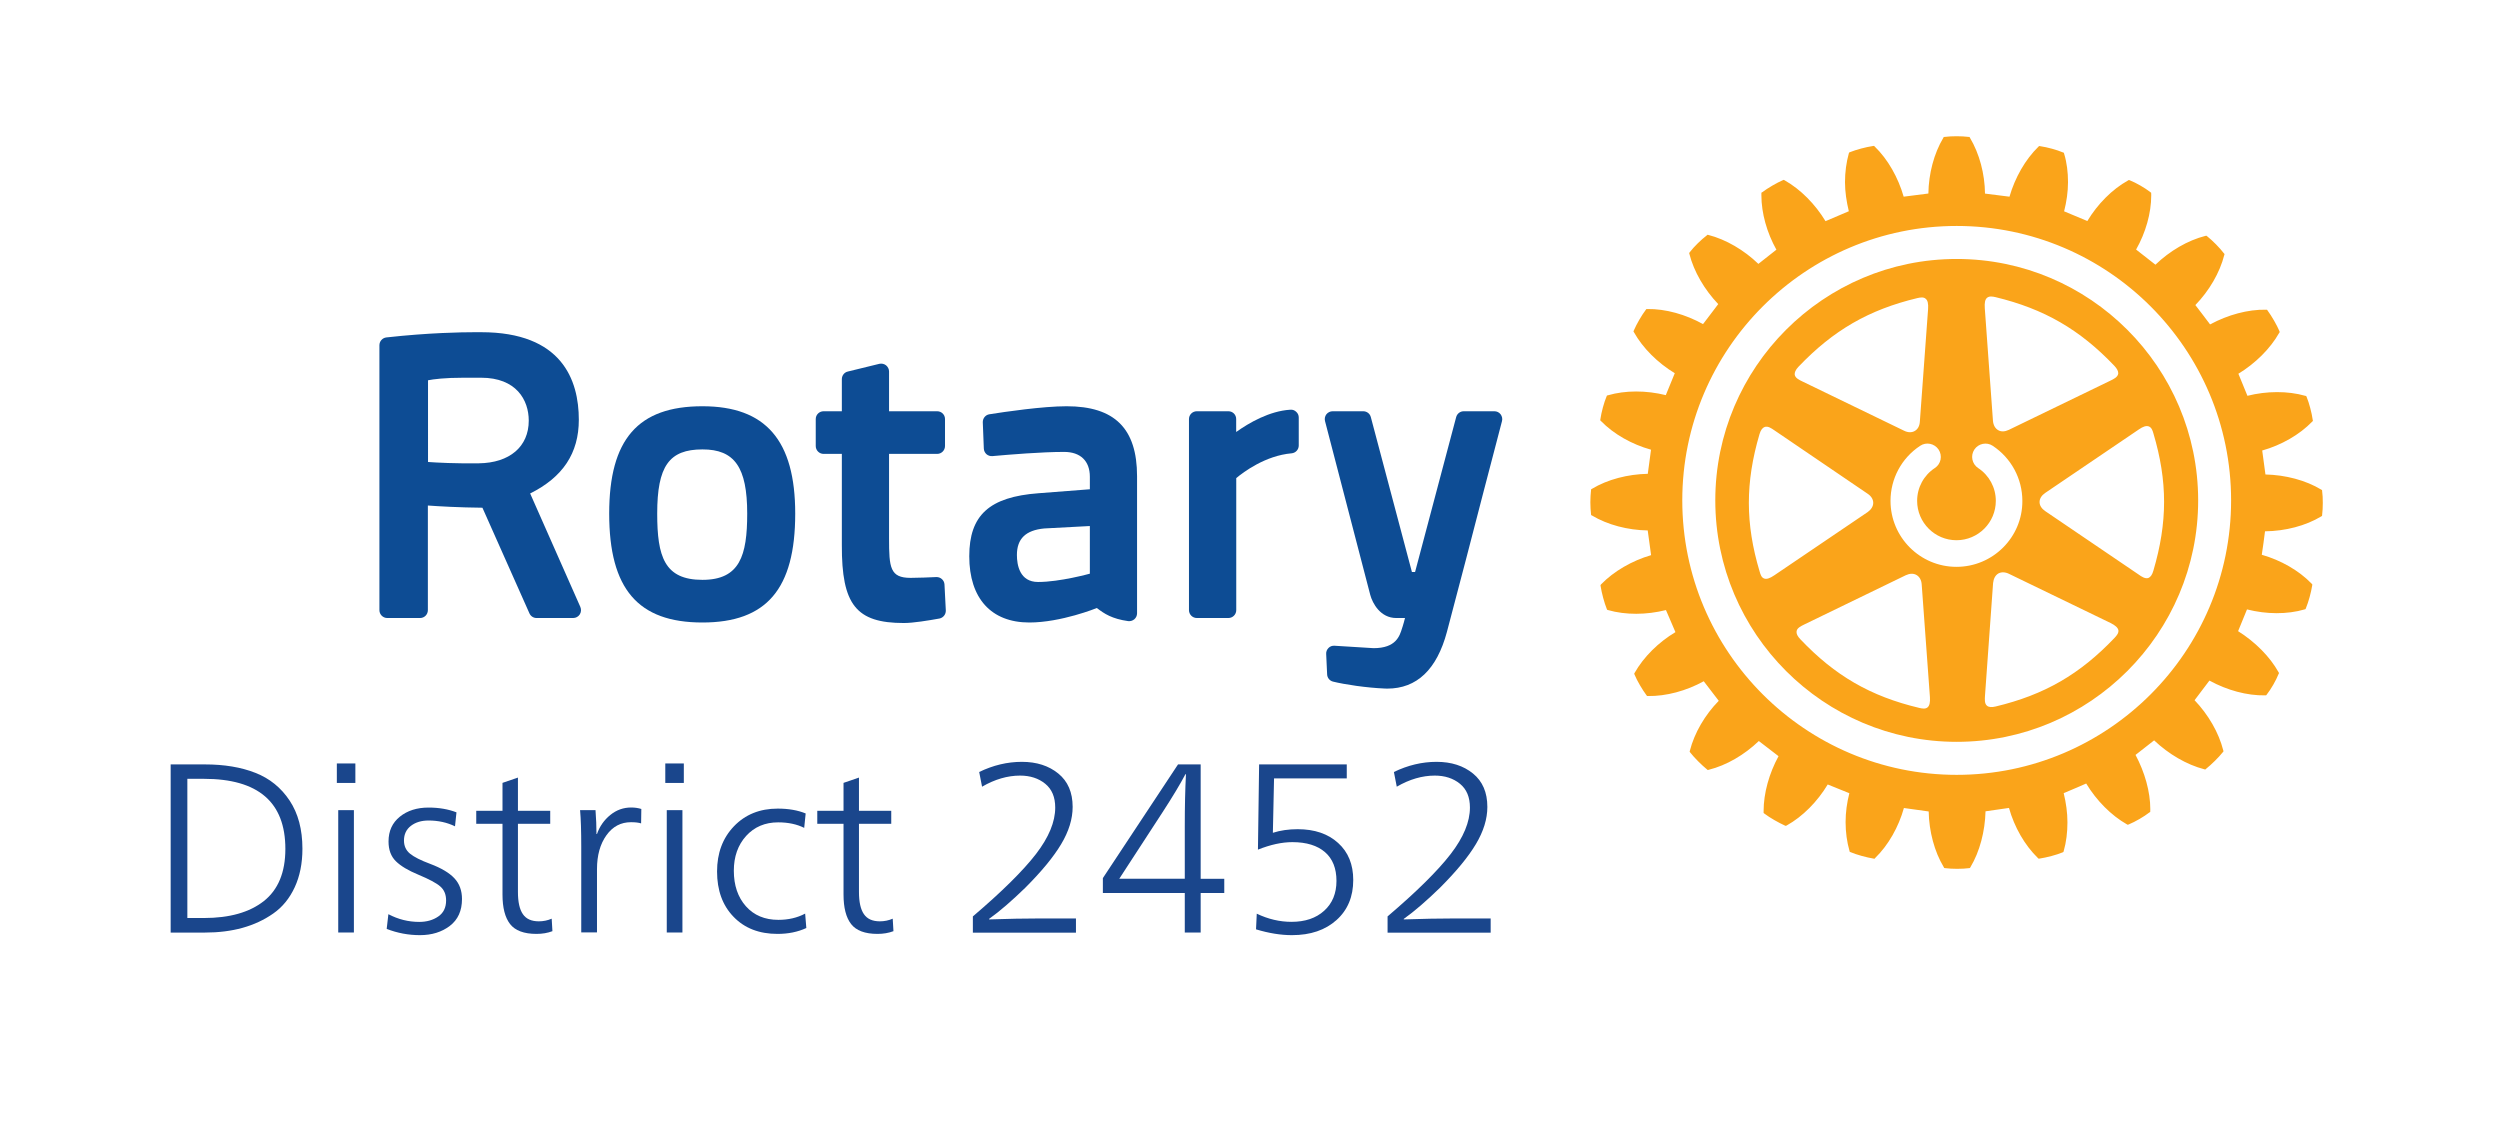 <svg xmlns="http://www.w3.org/2000/svg" xmlns:xlink="http://www.w3.org/1999/xlink" id="Layer_1" x="0px" y="0px" viewBox="0 0 340 156" xml:space="preserve"><g>	<g>		<path fill="#1A468C" d="M23.21,126.82v-22.86h4.65c2.64,0,4.93,0.38,6.88,1.15c1.94,0.76,3.49,2.02,4.65,3.77   c1.16,1.75,1.74,3.93,1.74,6.55c0,1.99-0.35,3.73-1.05,5.24c-0.7,1.51-1.67,2.7-2.92,3.57c-1.24,0.87-2.64,1.52-4.19,1.95   s-3.25,0.64-5.11,0.64H23.21z M25.47,124.85h2.26c3.49,0,6.21-0.77,8.16-2.31c1.94-1.54,2.92-3.9,2.92-7.09   c0-6.35-3.69-9.53-11.07-9.53h-2.26V124.85z"></path>	</g>	<g>		<path fill="#1A468C" d="M45.81,106.48v-2.65h2.52v2.65H45.81z M46,126.82v-16.64h2.13v16.64H46z"></path>	</g>	<g>		<path fill="#1A468C" d="M57.11,127.18c-1.55,0-3.06-0.28-4.52-0.85l0.23-2c1.33,0.7,2.73,1.05,4.19,1.05   c1.03,0,1.89-0.25,2.6-0.74s1.06-1.22,1.06-2.18c0-0.81-0.26-1.44-0.79-1.9c-0.52-0.46-1.52-0.99-2.98-1.6   c-1.38-0.57-2.4-1.18-3.06-1.83c-0.67-0.66-1-1.55-1-2.69c0-1.42,0.51-2.54,1.54-3.37c1.03-0.83,2.33-1.24,3.9-1.24   c1.42,0,2.69,0.22,3.8,0.65l-0.2,1.9c-1.07-0.52-2.27-0.79-3.6-0.79c-0.96,0-1.76,0.24-2.39,0.72s-0.95,1.15-0.95,2   c0,0.74,0.27,1.34,0.82,1.79c0.55,0.45,1.46,0.91,2.75,1.39c1.51,0.57,2.6,1.22,3.29,1.96c0.69,0.74,1.03,1.68,1.03,2.82   c0,1.59-0.55,2.81-1.65,3.65C60.08,126.76,58.72,127.18,57.11,127.18z"></path>	</g>	<g>		<path fill="#1A468C" d="M72.96,127.01c-1.7,0-2.9-0.45-3.59-1.34c-0.69-0.89-1.03-2.23-1.03-4v-9.63h-3.57v-1.77h3.57v-3.8   l2.1-0.72v4.52h4.39v1.77h-4.39v9.27c0,1.35,0.22,2.36,0.67,3.01c0.45,0.66,1.17,0.98,2.18,0.98c0.61,0,1.19-0.12,1.74-0.36   l0.1,1.7C74.47,126.89,73.75,127.01,72.96,127.01z"></path>	</g>	<g>		<path fill="#1A468C" d="M79.05,126.82v-11.63c0-2.16-0.05-3.83-0.16-5.01h2.1c0.09,1.18,0.13,2.26,0.13,3.24h0.07   c0.37-1.05,0.98-1.91,1.82-2.59c0.84-0.68,1.78-1.01,2.83-1.01c0.5,0,0.96,0.07,1.38,0.2l-0.03,1.96   c-0.35-0.11-0.81-0.16-1.38-0.16c-1.38,0-2.49,0.59-3.34,1.78c-0.85,1.19-1.28,2.72-1.28,4.6v8.61H79.05z"></path>	</g>	<g>		<path fill="#1A468C" d="M90.48,106.48v-2.65H93v2.65H90.48z M90.68,126.82v-16.64h2.13v16.64H90.68z"></path>	</g>	<g>		<path fill="#1A468C" d="M105.74,127.01c-2.49,0-4.48-0.77-5.98-2.33c-1.5-1.55-2.24-3.6-2.24-6.16c0-2.49,0.76-4.54,2.29-6.14   c1.53-1.6,3.52-2.41,5.96-2.41c1.46,0,2.73,0.22,3.8,0.66l-0.2,1.96c-1-0.5-2.18-0.75-3.54-0.75c-1.79,0-3.24,0.62-4.36,1.85   c-1.11,1.23-1.67,2.81-1.67,4.73c0,1.99,0.55,3.6,1.64,4.83c1.09,1.23,2.57,1.85,4.42,1.85c1.35,0,2.57-0.28,3.64-0.85l0.16,1.96   C108.5,126.75,107.19,127.01,105.74,127.01z"></path>	</g>	<g>		<path fill="#1A468C" d="M119.34,127.01c-1.7,0-2.9-0.45-3.59-1.34c-0.69-0.89-1.03-2.23-1.03-4v-9.63h-3.57v-1.77h3.57v-3.8   l2.1-0.72v4.52h4.39v1.77h-4.39v9.27c0,1.35,0.22,2.36,0.67,3.01c0.45,0.66,1.17,0.98,2.18,0.98c0.61,0,1.19-0.12,1.74-0.36   l0.1,1.7C120.84,126.89,120.12,127.01,119.34,127.01z"></path>	</g>	<g>		<path fill="#1A468C" d="M132.31,126.82v-2.19c3.97-3.38,6.83-6.21,8.58-8.48c1.75-2.27,2.62-4.38,2.62-6.32   c0-1.42-0.45-2.5-1.36-3.24c-0.91-0.74-2.05-1.11-3.42-1.11c-1.7,0-3.43,0.5-5.17,1.51l-0.39-2c1.9-0.92,3.83-1.38,5.8-1.38   c2.01,0,3.66,0.53,4.96,1.59c1.3,1.06,1.95,2.57,1.95,4.54c0,1.64-0.52,3.32-1.56,5.06c-1.04,1.74-2.66,3.71-4.86,5.91   c-1.86,1.81-3.5,3.23-4.95,4.26v0.07c2.66-0.09,4.92-0.13,6.78-0.13h5.04v1.93H132.31z"></path>	</g>	<g>		<path fill="#1A468C" d="M161.13,126.82v-5.37h-11.14v-2.03l10.22-15.46h3.08v15.56h3.21v1.93h-3.21v5.37H161.13z M152.22,119.51   h8.91v-7.11c0-2.66,0.05-5.03,0.16-7.11h-0.07c-0.7,1.33-1.74,3.06-3.11,5.17L152.22,119.51z"></path>	</g>	<g>		<path fill="#1A468C" d="M175.7,127.18c-1.51,0-3.13-0.26-4.88-0.79l0.1-2.13c1.55,0.74,3.12,1.11,4.72,1.11   c1.86,0,3.34-0.5,4.45-1.51c1.11-1,1.67-2.36,1.67-4.06s-0.52-3.01-1.56-3.91s-2.52-1.36-4.44-1.36c-1.42,0-2.98,0.34-4.68,1.02   l0.16-11.59h11.92v1.9h-9.89l-0.16,7.4c1.03-0.33,2.15-0.49,3.37-0.49c2.29,0,4.13,0.62,5.5,1.87c1.38,1.24,2.06,2.93,2.06,5.04   c0,2.27-0.76,4.09-2.28,5.45S178.24,127.18,175.7,127.18z"></path>	</g>	<g>		<path fill="#1A468C" d="M188.71,126.82v-2.19c3.97-3.38,6.83-6.21,8.58-8.48c1.75-2.27,2.62-4.38,2.62-6.32   c0-1.42-0.45-2.5-1.36-3.24c-0.91-0.74-2.05-1.11-3.42-1.11c-1.7,0-3.43,0.5-5.17,1.51l-0.39-2c1.9-0.92,3.83-1.38,5.8-1.38   c2.01,0,3.66,0.53,4.96,1.59c1.3,1.06,1.95,2.57,1.95,4.54c0,1.64-0.52,3.32-1.56,5.06c-1.04,1.74-2.66,3.71-4.86,5.91   c-1.86,1.81-3.5,3.23-4.95,4.26v0.07c2.66-0.09,4.92-0.13,6.78-0.13h5.04v1.93H188.71z"></path>	</g>	<g>		<path fill="none" d="M261.36,79.47c-0.05-0.58-0.29-1.03-0.69-1.27c-0.41-0.24-0.93-0.23-1.47,0.02l-13.81,6.7   c-0.45,0.22-0.98,0.47-1.04,0.91c-0.01,0.06-0.01,0.09-0.01,0.14c0,0.28,0.16,0.6,0.51,0.95c4.72,4.97,9.57,7.77,16.16,9.34   c0.42,0.11,0.84,0.18,1.15-0.07c0.27-0.22,0.37-0.67,0.33-1.4L261.36,79.47z"></path>		<path fill="none" d="M254.76,68.39c0-0.48-0.28-0.92-0.76-1.24l-12.69-8.63c-0.42-0.28-0.88-0.61-1.32-0.45   c-0.3,0.11-0.54,0.42-0.7,0.98c-1.93,6.57-1.93,12.16,0.02,18.68c0.12,0.41,0.24,0.82,0.62,0.95c0.34,0.12,0.78-0.03,1.38-0.44   l12.71-8.61C254.48,69.29,254.76,68.85,254.76,68.39z"></path>		<path fill="none" d="M275.06,68.12c0-3.03-1.51-5.83-4.03-7.5c-0.83-0.55-1.96-0.31-2.5,0.51c-0.55,0.83-0.33,1.96,0.51,2.51   c1.51,0.99,2.41,2.67,2.41,4.47c0,2.94-2.4,5.35-5.35,5.35c-2.95,0-5.35-2.4-5.35-5.35c0-1.81,0.9-3.47,2.41-4.47   c0.84-0.55,1.06-1.68,0.51-2.51c-0.55-0.83-1.67-1.07-2.51-0.51c-2.53,1.67-4.03,4.47-4.03,7.49c0,4.95,4.02,8.97,8.97,8.97   C271.03,77.09,275.06,73.07,275.06,68.12z"></path>		<path fill="none" d="M266.11,30.73c-20.57,0-37.32,16.74-37.32,37.32c0,20.58,16.75,37.33,37.32,37.33   c20.58,0,37.32-16.74,37.32-37.33C303.43,47.47,286.69,30.73,266.11,30.73z M266.11,100.89c-18.1,0-32.83-14.73-32.83-32.84   c0-18.1,14.73-32.83,32.83-32.83c18.1,0,32.84,14.73,32.84,32.83C298.94,86.16,284.21,100.89,266.11,100.89z"></path>		<path fill="none" d="M277.39,68.27c0,0.47,0.29,0.92,0.78,1.24l12.7,8.62c0.4,0.29,0.87,0.6,1.31,0.47c0.3-0.12,0.53-0.43,0.69-1   c1.94-6.58,1.94-12.16,0-18.68c-0.11-0.41-0.26-0.82-0.63-0.94c-0.34-0.12-0.78,0.01-1.36,0.42l-12.7,8.61   C277.68,67.36,277.39,67.81,277.39,68.27z"></path>		<path fill="none" d="M138.3,75.48c0,1.36,0.38,3.67,2.88,3.67c2.97,0,7-1.12,7.04-1.13v-6.48l-6.2,0.33   C139.5,72.11,138.3,73.26,138.3,75.48z"></path>		<path fill="none" d="M287.04,84.73l-13.82-6.69c-0.51-0.25-1.04-0.27-1.44-0.05c-0.42,0.25-0.65,0.7-0.72,1.3l-1.1,15.31   c-0.03,0.5-0.08,1.08,0.27,1.38c0.24,0.2,0.63,0.24,1.19,0.1c6.63-1.59,11.45-4.38,16.16-9.33c0.31-0.32,0.59-0.65,0.52-1.04   C288.03,85.37,287.68,85.05,287.04,84.73z"></path>		<path fill="none" d="M245.15,51.89l13.81,6.69c0.53,0.26,1.05,0.27,1.45,0.03c0.41-0.23,0.66-0.69,0.69-1.28l1.12-15.3   c0.05-0.74-0.05-1.18-0.33-1.4c-0.29-0.26-0.73-0.18-1.13-0.09c-6.6,1.58-11.44,4.38-16.16,9.34h-0.01   c-0.4,0.42-0.55,0.78-0.51,1.1C244.18,51.43,244.7,51.66,245.15,51.89z"></path>		<path fill="none" d="M65.11,63c4.19-0.04,6.79-2.27,6.79-5.8c0-2.82-1.7-5.84-6.48-5.84h-2.35c-2.62,0-4.12,0.2-4.88,0.35v11.11   C59.45,62.91,61.86,63.04,65.11,63z"></path>		<path fill="none" d="M89.39,69.85c0,5.85,0.98,9.01,6.15,9.01c5.09,0,6.09-3.3,6.09-9.01c0-6.29-1.71-8.73-6.09-8.73   C91,61.11,89.39,63.4,89.39,69.85z"></path>		<path fill="none" d="M271.03,57.21c0.05,0.59,0.3,1.05,0.71,1.28c0.4,0.25,0.91,0.22,1.45-0.04l13.81-6.69   c0.45-0.22,0.96-0.46,1.06-0.91c0-0.04,0.01-0.09,0.01-0.12c0-0.29-0.18-0.62-0.52-0.98c-4.73-4.97-9.57-7.76-16.17-9.35   c-0.41-0.09-0.83-0.17-1.15,0.09c-0.26,0.23-0.36,0.68-0.32,1.41L271.03,57.21z"></path>		<path fill="#0D4C94" d="M122.92,84.73c1.29,0,3.34-0.34,4.84-0.61c0.52-0.1,0.89-0.57,0.87-1.1l-0.18-3.53   c-0.03-0.59-0.54-1.03-1.11-1.01c-0.87,0.04-2.47,0.11-3.5,0.11c-2.79,0-2.93-1.38-2.93-5.36v-11.5h6.54   c0.59,0,1.07-0.48,1.07-1.07v-3.67c0-0.59-0.47-1.06-1.07-1.06h-6.54v-5.41c0-0.33-0.16-0.63-0.41-0.84   c-0.26-0.2-0.59-0.27-0.91-0.2l-4.29,1.05c-0.48,0.11-0.81,0.54-0.81,1.04v4.36h-2.48c-0.59,0-1.07,0.47-1.07,1.06v3.67   c0,0.59,0.48,1.07,1.07,1.07h2.48v12.4C114.46,82.25,116.44,84.73,122.92,84.73z"></path>		<path fill="#0D4C94" d="M141.24,67.08c-6.69,0.5-9.42,2.98-9.42,8.57c0,5.73,2.98,9.01,8.17,9.01c4.31,0,9.14-1.95,9.18-1.97   c1.03,0.79,2.07,1.47,4.25,1.78c0.3,0.04,0.61-0.05,0.85-0.25c0.23-0.2,0.37-0.49,0.37-0.81V64.77c0-6.49-3.04-9.52-9.58-9.52   c-3.24,0-8.42,0.76-10.5,1.09c-0.53,0.08-0.92,0.55-0.9,1.1l0.14,3.57c0.01,0.29,0.15,0.57,0.36,0.76   c0.22,0.19,0.52,0.29,0.81,0.26c2.33-0.21,6.7-0.57,9.75-0.57c2.22,0,3.5,1.23,3.5,3.38v1.7L141.24,67.08z M148.22,78.02   c-0.04,0.01-4.08,1.13-7.04,1.13c-2.5,0-2.88-2.31-2.88-3.67c0-2.22,1.2-3.37,3.72-3.61l6.2-0.33V78.02z"></path>		<path fill="#0D4C94" d="M167.06,55.93h-4.29c-0.59,0-1.07,0.47-1.07,1.06v25.99c0,0.59,0.48,1.07,1.07,1.07h4.29   c0.59,0,1.07-0.48,1.07-1.07V65.02c0.97-0.81,3.96-3.06,7.53-3.37c0.55-0.05,0.97-0.51,0.97-1.06v-3.81c0-0.3-0.12-0.57-0.34-0.77   c-0.21-0.21-0.51-0.32-0.8-0.29c-2.84,0.17-5.63,1.79-7.37,3.03v-1.75C168.13,56.4,167.65,55.93,167.06,55.93z"></path>		<path fill="#0D4C94" d="M82.85,69.85c0,10.24,3.91,14.81,12.68,14.81c8.73,0,12.62-4.57,12.62-14.81c0-9.96-4.01-14.6-12.62-14.6   C86.76,55.25,82.85,59.75,82.85,69.85z M101.62,69.85c0,5.71-1,9.01-6.09,9.01c-5.17,0-6.15-3.16-6.15-9.01   c0-6.45,1.61-8.73,6.15-8.73C99.91,61.11,101.62,63.56,101.62,69.85z"></path>		<path fill="#0D4C94" d="M190.69,85.41c-0.33,1.09-0.83,2.74-3.88,2.74l-5.32-0.33c-0.3-0.02-0.6,0.08-0.81,0.3   c-0.22,0.22-0.34,0.51-0.32,0.81l0.13,2.79c0.02,0.47,0.35,0.87,0.81,0.98c1.57,0.39,4.56,0.84,7.03,0.94   c0.12,0.01,0.23,0.01,0.34,0.01c4.02,0,6.74-2.6,8.11-7.71c1.6-5.99,3.59-13.7,5.05-19.33c0.66-2.53,1.23-4.72,1.64-6.27l0.8-3.07   c0.09-0.32,0.01-0.66-0.19-0.93c-0.2-0.26-0.51-0.41-0.84-0.41h-4.17c-0.48,0-0.9,0.32-1.03,0.79l-5.59,21.07h-0.43l-5.59-21.07   c-0.12-0.47-0.55-0.79-1.03-0.79h-4.16c-0.33,0-0.64,0.15-0.85,0.41c-0.2,0.26-0.27,0.6-0.19,0.92l6.15,23.63   c0.31,1.17,1.39,3.16,3.54,3.16h1.19c-0.1,0.39-0.21,0.82-0.33,1.18L190.69,85.41z"></path>		<path fill="#0D4C94" d="M52.67,84.05h4.46c0.59,0,1.06-0.48,1.06-1.07V68.75c1.49,0.11,4.24,0.27,7.42,0.3L72,83.41   c0.17,0.39,0.55,0.64,0.97,0.64h4.98c0.36,0,0.7-0.18,0.9-0.49c0.19-0.3,0.22-0.68,0.08-1.01L72.1,67.11   c4.45-2.21,6.62-5.48,6.62-10.02c0-5.43-2.31-11.91-13.28-11.91c0,0-0.31,0-0.9,0c-1.7,0-6.27,0.07-11.99,0.71   c-0.54,0.06-0.95,0.52-0.95,1.06v36.03C51.6,83.57,52.08,84.05,52.67,84.05z M58.2,51.72c0.76-0.15,2.25-0.35,4.88-0.35h2.35   c4.78,0,6.48,3.02,6.48,5.84c0,3.53-2.6,5.75-6.79,5.8c-3.25,0.04-5.66-0.09-6.91-0.18V51.72z"></path>		<path fill="#FAA41A" d="M315.69,70.23l0.11-0.07l0.01-0.14c0.06-0.45,0.09-1.04,0.09-1.62c0-0.58-0.02-1.15-0.09-1.61l-0.01-0.14   l-0.11-0.06c-2.11-1.28-4.88-2-7.59-2.06c-0.05-0.36-0.39-2.9-0.44-3.26c2.59-0.73,5.07-2.14,6.81-3.94l0.09-0.08l-0.03-0.14   c-0.13-0.96-0.49-2.31-0.83-3.13l-0.06-0.12l-0.13-0.03c-2.38-0.68-5.24-0.66-7.86,0c-0.13-0.34-1.09-2.68-1.23-3   c2.31-1.41,4.33-3.4,5.55-5.56l0.07-0.1L310,45.03c-0.35-0.83-1.05-2.04-1.61-2.8l-0.08-0.11h-0.14c-2.45-0.05-5.19,0.7-7.6,2   c-0.21-0.3-1.78-2.34-2-2.63c1.88-1.94,3.32-4.4,3.93-6.8l0.04-0.14l-0.09-0.1c-0.56-0.74-1.54-1.73-2.27-2.31l-0.1-0.08   l-0.14,0.02c-2.41,0.61-4.86,2.05-6.8,3.92c-0.3-0.23-2.34-1.82-2.63-2.06c1.3-2.29,2.06-4.94,2.06-7.39   c0-0.07-0.01-0.33-0.01-0.33l-0.1-0.08c-0.75-0.59-1.94-1.27-2.81-1.62l-0.12-0.04l-0.11,0.06c-2.16,1.2-4.15,3.21-5.54,5.52   c-0.35-0.14-2.83-1.18-3.16-1.32c0.33-1.3,0.53-2.64,0.53-3.97c0-1.34-0.16-2.67-0.53-3.87l-0.03-0.12l-0.13-0.05   c-0.82-0.35-2.13-0.71-3.1-0.85l-0.14-0.02l-0.09,0.09c-1.79,1.74-3.19,4.21-3.94,6.8c-0.37-0.06-2.93-0.38-3.33-0.42   c-0.03-2.69-0.76-5.44-2.04-7.58l-0.06-0.12l-0.14-0.01c-0.93-0.12-2.33-0.12-3.23,0l-0.14,0.01l-0.06,0.12   c-1.27,2.12-1.99,4.87-2.03,7.57c-0.37,0.05-2.98,0.37-3.36,0.43c-0.75-2.61-2.15-5.09-3.93-6.81l-0.1-0.1l-0.15,0.02   c-0.96,0.14-2.29,0.5-3.11,0.83l-0.12,0.05l-0.05,0.12c-0.34,1.22-0.52,2.56-0.52,3.92c0,1.31,0.21,2.66,0.52,3.95   c-0.33,0.14-2.83,1.22-3.17,1.35c-1.4-2.31-3.39-4.33-5.55-5.55l-0.12-0.07l-0.14,0.05c-0.83,0.36-2.03,1.06-2.79,1.63l-0.12,0.07   v0.36c0,2.42,0.75,5.08,2.04,7.39c-0.28,0.23-2.16,1.7-2.45,1.93c-1.94-1.87-4.39-3.32-6.81-3.94l-0.12-0.02l-0.09,0.09   c-0.74,0.56-1.74,1.53-2.31,2.28l-0.08,0.11l0.03,0.13c0.61,2.4,2.05,4.86,3.92,6.82c-0.2,0.29-1.85,2.42-2.07,2.72   c-2.35-1.31-5.08-2.09-7.58-2.05l-0.13,0.01l-0.08,0.11c-0.55,0.73-1.24,1.91-1.62,2.8l-0.05,0.12l0.07,0.12   c1.2,2.15,3.23,4.16,5.55,5.57c-0.13,0.33-1.08,2.65-1.22,2.98c-2.66-0.66-5.5-0.67-7.87,0.02l-0.13,0.03l-0.05,0.11   c-0.35,0.83-0.71,2.14-0.85,3.13l-0.02,0.13l0.1,0.1c1.73,1.78,4.21,3.18,6.81,3.9c-0.05,0.37-0.39,2.93-0.44,3.28   c-2.7,0.05-5.47,0.76-7.59,2.04l-0.12,0.07l-0.01,0.14c-0.05,0.46-0.09,1.04-0.09,1.62c0,0.58,0.04,1.15,0.09,1.61l0.01,0.13   l0.12,0.06c2.12,1.27,4.87,1.99,7.58,2.03c0.05,0.37,0.42,3,0.46,3.36c-2.6,0.76-5.07,2.19-6.79,3.96l-0.09,0.11l0.01,0.12   c0.15,0.97,0.51,2.31,0.84,3.12l0.05,0.12l0.12,0.04c2.4,0.69,5.24,0.66,7.88,0c0.13,0.33,1.16,2.66,1.29,3   c-2.31,1.38-4.33,3.38-5.55,5.54l-0.06,0.12l0.05,0.12c0.35,0.85,1.06,2.05,1.62,2.8l0.08,0.11l0.12,0   c2.48,0.04,5.22-0.7,7.59-2.01c0.22,0.28,1.83,2.37,2.04,2.66c-1.87,1.91-3.31,4.36-3.93,6.8l-0.03,0.12l0.08,0.11   c0.57,0.73,1.56,1.71,2.28,2.3l0.11,0.09l0.13-0.04c2.41-0.6,4.85-2.03,6.81-3.91c0.3,0.23,2.38,1.83,2.68,2.06   c-1.28,2.35-2.03,5.03-2.03,7.46v0.27l0.12,0.09c0.72,0.55,1.9,1.22,2.78,1.62l0.12,0.04l0.13-0.06c2.17-1.21,4.17-3.24,5.57-5.57   c0.33,0.13,2.61,1.06,2.94,1.19c-0.33,1.29-0.51,2.61-0.51,3.92c0,1.37,0.18,2.71,0.53,3.92l0.03,0.13l0.13,0.05   c0.82,0.35,2.14,0.71,3.11,0.87l0.14,0.02l0.09-0.11c1.79-1.74,3.19-4.23,3.9-6.79c0.38,0.06,3,0.43,3.37,0.47   c0.05,2.71,0.78,5.47,2.05,7.57l0.06,0.12l0.14,0.02c0.93,0.12,2.32,0.12,3.23,0l0.13-0.02l0.07-0.12   c1.26-2.1,1.98-4.86,2.05-7.59c0.37-0.05,2.83-0.4,3.19-0.46c0.73,2.61,2.14,5.07,3.93,6.81l0.1,0.09l0.12-0.01   c0.98-0.15,2.31-0.5,3.13-0.84l0.12-0.06l0.04-0.12c0.35-1.21,0.51-2.55,0.51-3.91c0-1.32-0.19-2.67-0.51-3.97   c0.34-0.13,2.72-1.16,3.06-1.31c1.4,2.32,3.4,4.34,5.55,5.56l0.11,0.05l0.13-0.05c0.86-0.35,2.07-1.05,2.81-1.63l0.11-0.06   c0,0,0.01-0.29,0.01-0.37c0-2.39-0.76-5.05-2.01-7.39c0.28-0.22,2.25-1.75,2.53-1.98c1.97,1.87,4.42,3.31,6.82,3.93l0.13,0.04   l0.1-0.09c0.73-0.58,1.73-1.56,2.3-2.28l0.09-0.12l-0.04-0.12c-0.6-2.4-2.03-4.86-3.9-6.82c0.22-0.29,1.81-2.38,2.02-2.67   c2.38,1.31,5.12,2.06,7.58,2.01h0.13l0.08-0.1c0.59-0.75,1.27-1.93,1.62-2.82l0.06-0.11l-0.07-0.12c-1.18-2.12-3.19-4.13-5.5-5.58   c0.13-0.33,1.08-2.63,1.21-2.96c2.62,0.67,5.46,0.7,7.84,0l0.12-0.04l0.05-0.12c0.35-0.84,0.71-2.15,0.86-3.11l0.01-0.14l-0.1-0.1   c-1.73-1.79-4.2-3.19-6.77-3.92c0.06-0.36,0.41-2.83,0.44-3.19C310.8,72.23,313.57,71.51,315.69,70.23z M266.11,105.38   c-20.57,0-37.32-16.74-37.32-37.33c0-20.58,16.75-37.32,37.32-37.32c20.58,0,37.32,16.74,37.32,37.32   C303.43,88.63,286.69,105.38,266.11,105.38z"></path>		<path fill="#FAA41A" d="M266.11,35.22c-18.1,0-32.83,14.73-32.83,32.83c0,18.11,14.73,32.84,32.83,32.84   c18.1,0,32.84-14.73,32.84-32.84C298.94,49.95,284.21,35.22,266.11,35.22z M270.24,40.5c0.32-0.26,0.74-0.18,1.15-0.09   c6.6,1.6,11.44,4.38,16.17,9.35c0.33,0.35,0.52,0.69,0.52,0.98c0,0.03-0.01,0.07-0.01,0.12c-0.1,0.45-0.61,0.69-1.06,0.91   l-13.81,6.69c-0.55,0.26-1.05,0.28-1.45,0.04c-0.41-0.23-0.66-0.69-0.71-1.28l-1.11-15.3C269.88,41.17,269.97,40.72,270.24,40.5z    M244.59,49.88L244.59,49.88c4.73-4.96,9.57-7.76,16.17-9.34c0.41-0.09,0.84-0.17,1.13,0.09c0.28,0.22,0.38,0.67,0.33,1.4   l-1.12,15.3c-0.03,0.59-0.28,1.05-0.69,1.28c-0.4,0.24-0.93,0.23-1.45-0.03l-13.81-6.69c-0.45-0.22-0.98-0.46-1.07-0.92   C244.04,50.66,244.2,50.29,244.59,49.88z M241.31,78.24c-0.6,0.41-1.04,0.56-1.38,0.44c-0.38-0.13-0.5-0.54-0.62-0.95   c-1.95-6.52-1.95-12.11-0.02-18.68c0.17-0.56,0.4-0.87,0.7-0.98c0.44-0.16,0.91,0.17,1.32,0.45l12.69,8.63   c0.48,0.32,0.76,0.76,0.76,1.24c0,0.46-0.28,0.91-0.74,1.24L241.31,78.24z M262.15,96.2c-0.3,0.25-0.73,0.17-1.15,0.07   c-6.6-1.57-11.45-4.37-16.16-9.34c-0.34-0.36-0.51-0.67-0.51-0.95c0-0.05,0-0.08,0.01-0.14c0.06-0.44,0.6-0.69,1.04-0.91   l13.81-6.7c0.54-0.25,1.06-0.27,1.47-0.02c0.4,0.24,0.65,0.68,0.69,1.27l1.12,15.33C262.52,95.54,262.41,95.98,262.15,96.2z    M266.08,77.09c-4.95,0-8.97-4.02-8.97-8.97c0-3.02,1.5-5.82,4.03-7.49c0.83-0.56,1.95-0.32,2.51,0.51   c0.55,0.84,0.33,1.96-0.51,2.51c-1.51,0.99-2.41,2.66-2.41,4.47c0,2.94,2.4,5.35,5.35,5.35c2.95,0,5.35-2.4,5.35-5.35   c0-1.81-0.9-3.48-2.41-4.47c-0.83-0.55-1.06-1.68-0.51-2.51c0.55-0.83,1.68-1.06,2.5-0.51c2.52,1.67,4.03,4.47,4.03,7.5   C275.06,73.07,271.03,77.09,266.08,77.09z M287.58,86.75c-4.71,4.95-9.53,7.74-16.16,9.33c-0.56,0.14-0.95,0.1-1.19-0.1   c-0.35-0.29-0.3-0.87-0.27-1.38l1.1-15.31c0.07-0.6,0.3-1.05,0.72-1.3c0.41-0.22,0.93-0.2,1.44,0.05l13.82,6.69   c0.64,0.32,0.99,0.63,1.06,0.98C288.16,86.09,287.88,86.43,287.58,86.75z M292.23,57.99c0.37,0.13,0.52,0.54,0.63,0.94   c1.94,6.52,1.94,12.1,0,18.68c-0.16,0.57-0.39,0.88-0.69,1c-0.43,0.13-0.91-0.18-1.31-0.47l-12.7-8.62   c-0.49-0.33-0.78-0.77-0.78-1.24c0-0.47,0.28-0.91,0.78-1.25l12.7-8.61C291.45,58,291.9,57.87,292.23,57.99z"></path>	</g></g></svg>